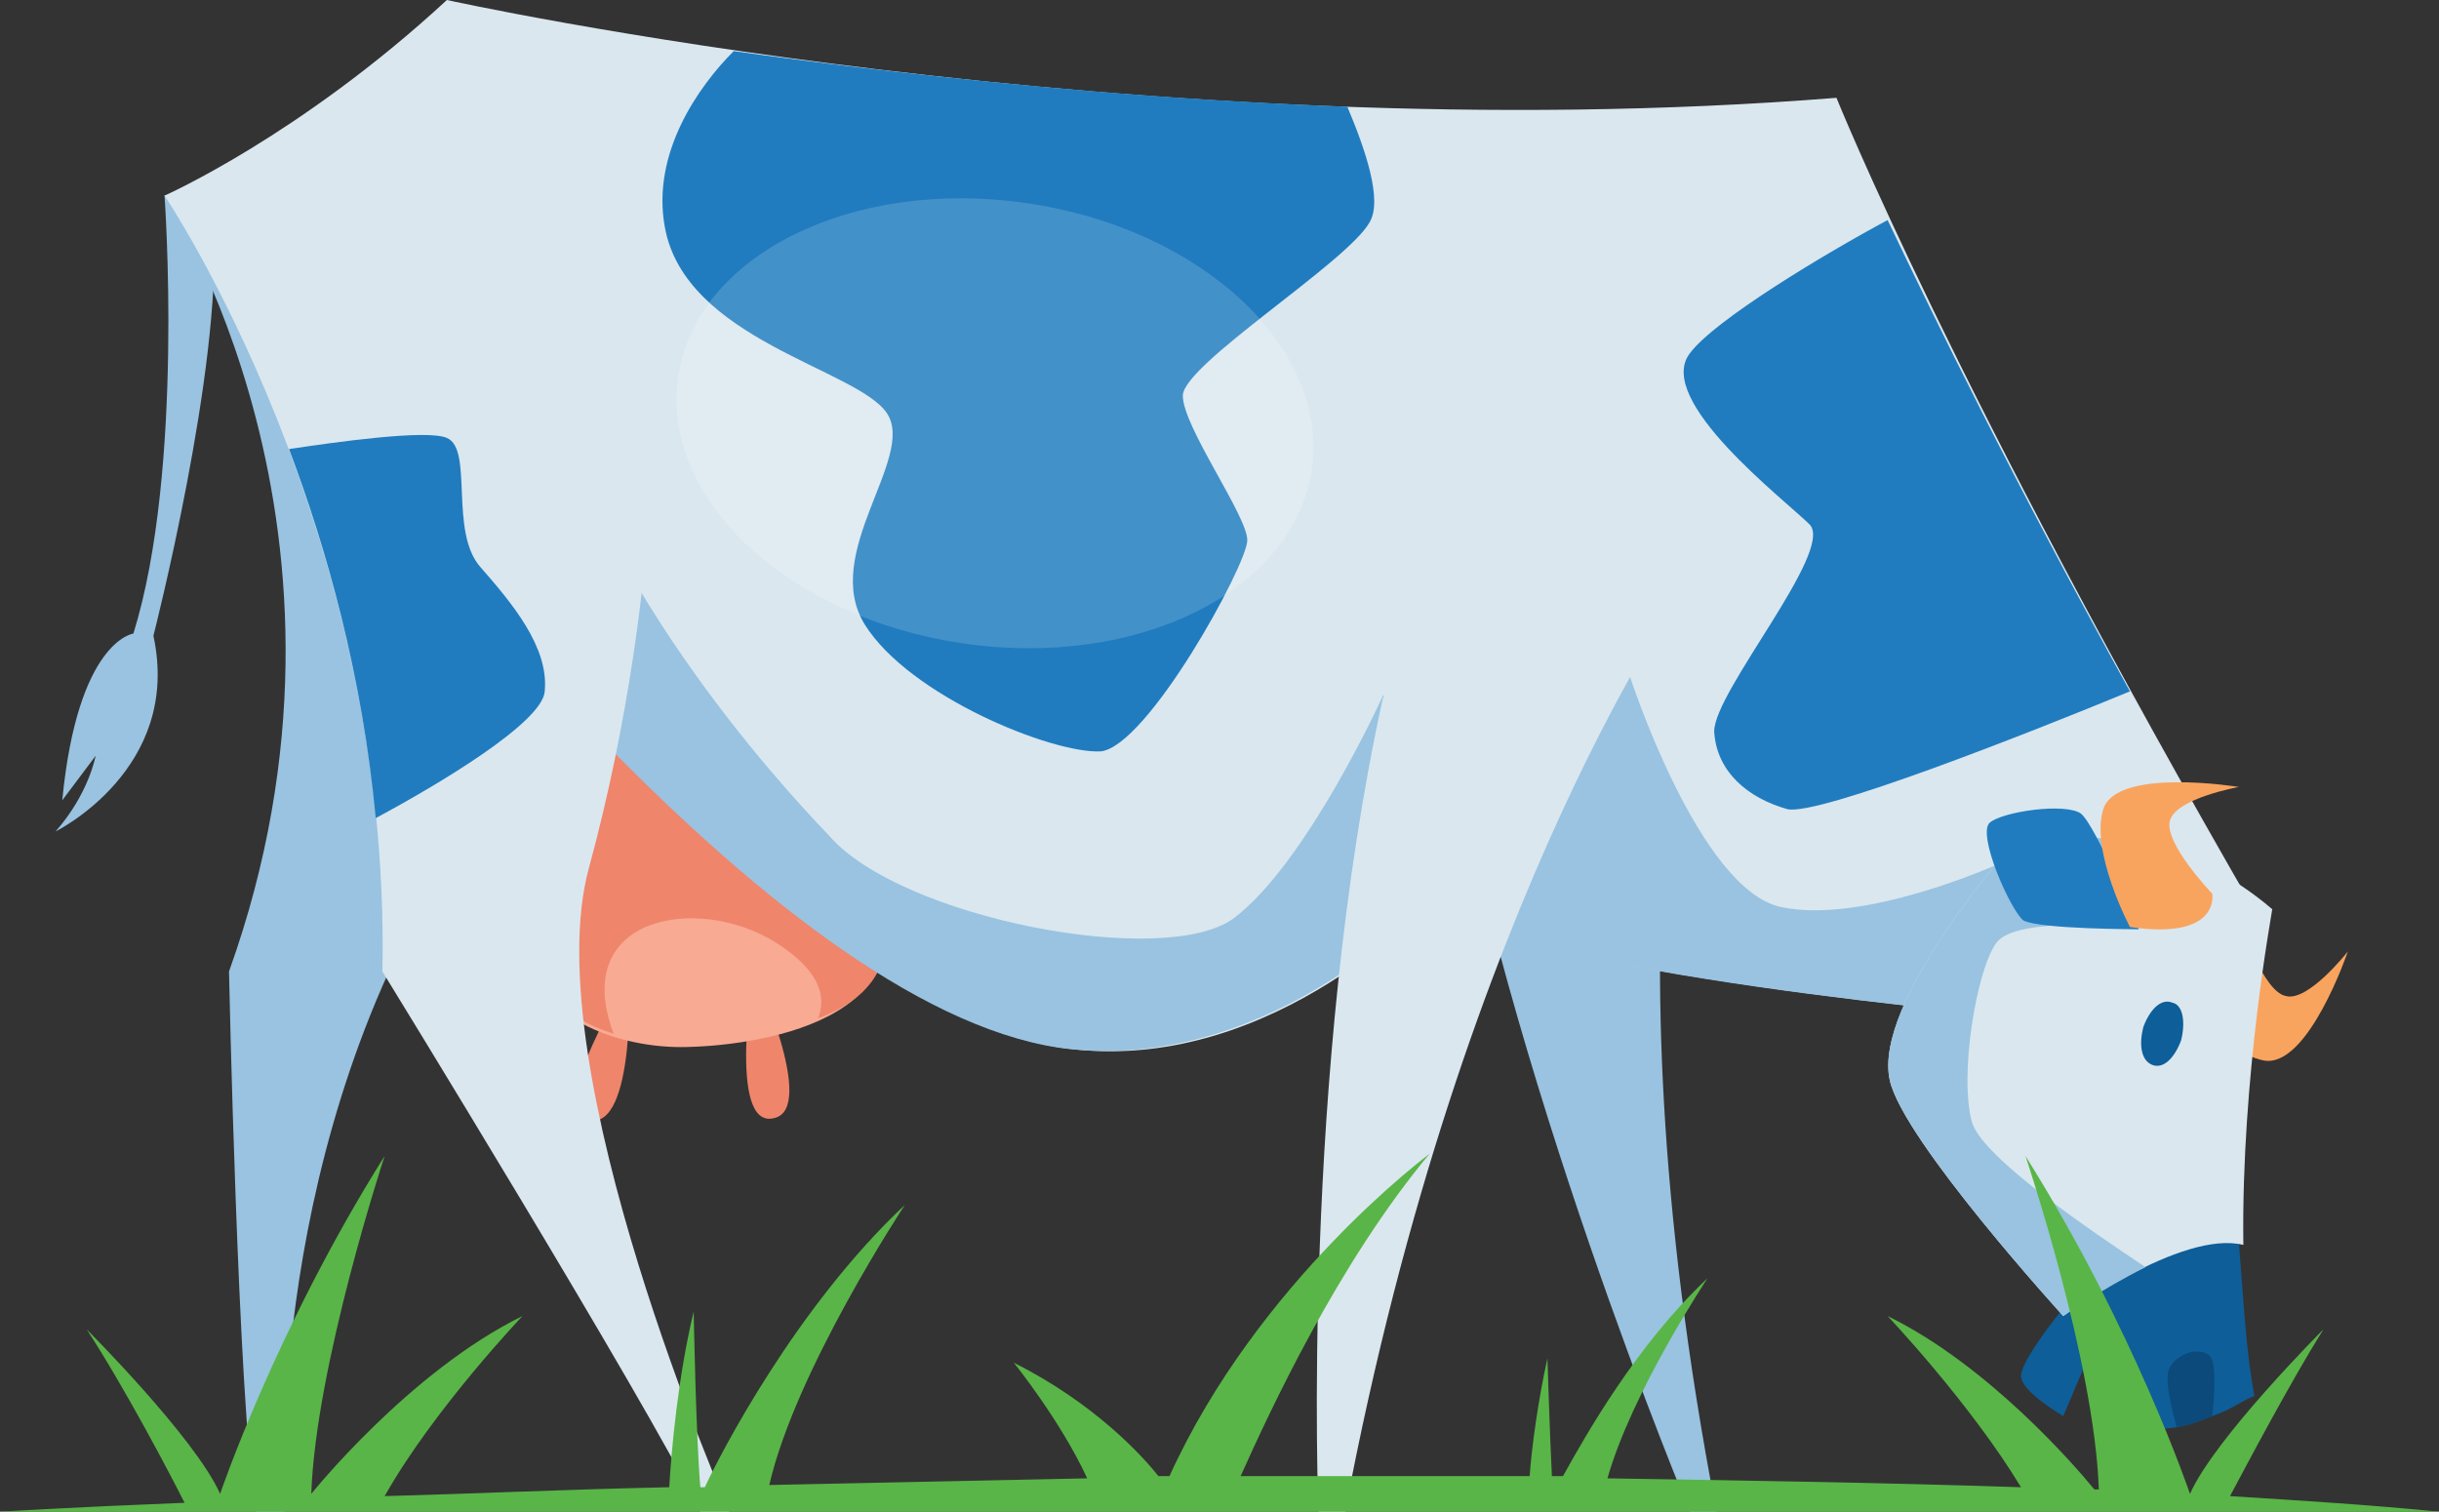 <?xml version="1.0" encoding="utf-8"?>
<!-- Generator: Adobe Illustrator 24.2.0, SVG Export Plug-In . SVG Version: 6.00 Build 0)  -->
<svg version="1.1" id="Layer_1" xmlns="http://www.w3.org/2000/svg" xmlns:xlink="http://www.w3.org/1999/xlink" x="0px" y="0px"
	 viewBox="0 0 109.7 68" style="enable-background:new 0 0 109.7 68;" xml:space="preserve">
<rect x="0" y="0" width="109.7" height="68" fill="#333333" stroke="none"/>
<style type="text/css">
	.st0{fill:#99C3E0;}
	.st1{fill:#EF856B;}
	.st2{fill:#F8AA93;}
	.st3{fill:#DAE7EF;}
	.st4{fill:#F9A45E;}
	.st5{fill:#0E5E99;}
	.st6{fill:#207CBF;}
	.st7{fill:#0B4A7B;}
	.st8{fill:#59B547;}
	.st9{opacity:0.16;fill:#FFFFFF;}
</style>
<g>
	<path class="st0" d="M7.4,8.8c0,0,10,15.1,2.9,34.9c0,0,0.4,19.2,1.2,24.3h1.3c0,0-1-15.4,7-28.7c8-13.3,3.5-26.8,3.5-26.8L7.4,8.8
		z"/>
	<path class="st0" d="M76.7,26.1c0,0-4.9,13.9,0.5,41.9h-1.2c0,0-8.3-19.8-11.1-36.6C64.9,31.4,66,20,76.7,26.1z"/>
	<path class="st1" d="M26.5,50.4c-2-0.4,1.8-6.5,1.8-6.5S28.6,50.8,26.5,50.4z M33.9,43.6c0,0-1.2,7.2,0.9,6.7
		C36.8,49.9,33.9,43.6,33.9,43.6z"/>
	<path class="st2" d="M28.2,31.4c0,0-4.4,6.9-4.6,10.5c-0.2,3.7,4,5.2,7,5.2c3.1,0,11.9-1.1,8.4-7.9C35.5,32.4,28.2,31.4,28.2,31.4z
		"/>
	<path class="st1" d="M39.1,39.2c-3.5-6.8-10.9-7.9-10.9-7.9s-4.4,6.9-4.6,10.5c-0.1,2.5,1.8,4,4,4.7c-2-5.3,3.8-6.3,7.3-4.1
		c2.2,1.4,2.2,2.6,1.9,3.4C39.3,44.9,40.9,42.9,39.1,39.2z"/>
	<path class="st3" d="M7.4,8.8c0,0,6.1-2.7,12.7-8.8c0,0,31.2,6.9,62.5,4.4c0,0,5.3,13.2,19,36.9l-10.2,4.5c0,0-23.7-2-27-5.3
		c0,0-7,7.7-16.1,6.7C31.9,45.5,7.4,8.8,7.4,8.8z"/>
	<path class="st0" d="M95.7,43.8l-5.9-4.9c0,0-6,2.7-9.7,1.9c-3.7-0.8-6.8-10.4-6.8-10.4l-11.1,0.9c0,0-3.4,7.5-6.7,10
		c-3.1,2.3-15,0-18.2-3.7C35,35.2,26.5,26,23.9,15.1l-13.4-1.8c7.2,9.9,24.9,32.6,37.7,33.9c9.2,0.9,16.1-6.7,16.1-6.7
		c3.3,3.3,27,5.3,27,5.3L95.7,43.8z"/>
	<path class="st0" d="M7.4,8.8c0,0,0.9,12.3-1.4,19.7c0,0-2.5,0.3-3.2,7.5l1.5-2c0,0-0.3,1.7-1.8,3.4c0,0,5.7-2.8,4.4-8.8
		c0,0,3.1-12.1,2.7-18.3L7.4,8.8z"/>
	<path class="st3" d="M7.4,8.8c0,0,10.2,15.1,9.8,34.9c0,0,11.8,19.2,14.3,24.3h1.3c0,0-8.8-20-6.3-29c3.6-13.3,2.9-24.4,2.9-24.4
		L7.4,8.8z"/>
	<path class="st3" d="M76,26.1c0,0-10.2,13.9-15.5,41.9h-1.2c0,0-0.8-19.8,2.9-36.6C62.2,31.4,67.7,20,76,26.1z"/>
	<g>
		<path class="st4" d="M97.7,44.1c0,0,2.1,3.2,4.1,3.6c2,0.4,3.8-4.9,3.8-4.9s-1.8,2.3-2.8,2c-1-0.2-2-3.2-2-3.2
			S99.1,40.2,97.7,44.1z"/>
		<path class="st5" d="M101.4,62.8c-0.4,0.1-1,0.6-1.9,0.9c-0.5,0.2-1,0.4-1.6,0.5c-0.7,0.1-1.4,0.2-2.3,0l-1.4-3.8l-1.4,3.3
			c0,0-1.9-1.1-1.9-1.8c0-0.7,1.7-2.8,1.7-2.8s5.3-3.9,8.1-3.2C100.9,58.3,101,60.7,101.4,62.8z"/>
		<path class="st3" d="M100.9,56c-2.8-0.7-8.1,3.2-8.1,3.2s-7.2-7.9-7.8-10.6C84.2,45.1,90.5,38,90.5,38s6.1-1.9,11.7,2.9
			C102.2,41,100.8,48.4,100.9,56z"/>
		<path class="st0" d="M95.8,41.7l0.1-3.8c-3.1-0.6-5.4,0.1-5.4,0.1s-6.3,7.1-5.5,10.6c0.6,2.7,7.8,10.6,7.8,10.6s1.7-1.2,3.7-2.2
			c-2.4-1.6-7.3-4.9-7.8-6.5c-0.6-2.1,0.2-6.9,1.1-8.1C90.7,41.2,95.8,41.7,95.8,41.7z"/>
		<path class="st6" d="M96.2,41.8c0,0-1.9-4.6-2.6-5.2c-0.7-0.5-3.5-0.1-4.1,0.4c-0.6,0.5,0.9,3.9,1.5,4.4
			C91.7,41.8,96.2,41.8,96.2,41.8z"/>
		<path class="st7" d="M99.5,63.7c-0.5,0.2-1,0.4-1.6,0.5c-0.2-0.8-0.6-2.2-0.3-2.7c0.4-0.7,1.4-0.9,1.8-0.5
			C99.7,61.3,99.6,62.8,99.5,63.7z"/>
		<path class="st5" d="M98.1,46.8c-0.3,0.8-0.8,1.3-1.3,1.1c-0.5-0.2-0.6-0.9-0.4-1.7c0.3-0.8,0.8-1.3,1.3-1.1
			C98.2,45.2,98.3,46,98.1,46.8z"/>
		<path class="st4" d="M95.8,41.7c0,0-1.8-3.4-1.2-5.3c0.6-1.9,6.1-1,6.1-1s-2.8,0.5-3.1,1.5c-0.3,1,1.9,3.3,1.9,3.3
			S99.9,42.3,95.8,41.7z"/>
	</g>
	<path class="st6" d="M16.9,36.8c2.8-1.5,7.5-4.3,7.6-5.7c0.2-2-1.5-4-2.9-5.6c-1.4-1.6-0.3-5.3-1.5-5.8c-0.9-0.4-5.1,0.2-7.1,0.5
		C14.7,24.7,16.3,30.4,16.9,36.8z"/>
	<path class="st6" d="M95.8,31.1c-4.6,1.9-14,5.6-15.4,5.3c-1.8-0.5-3.2-1.7-3.3-3.5c0-1.8,5.4-8.1,4.3-9.3c-1.1-1.1-7-5.6-5.4-7.7
		c1.1-1.5,6.1-4.5,8.9-6C87,14.3,90.5,21.5,95.8,31.1z M29.9,10.2c0.9,5.1,8.7,6.4,10,8.4c1.3,2-3,6.3-1,9.5c2,3.2,8.4,5.8,10.6,5.7
		c2.1-0.2,6.6-8.4,6.6-9.5c0-1.1-2.9-5.1-2.9-6.5c0-1.4,7.4-6,8.4-7.8c0.6-1-0.2-3.3-1-5.2C49.9,4.4,40.2,3.3,33,2.3
		C31.4,3.9,29.3,6.9,29.9,10.2z"/>
	<path class="st8" d="M100.3,67.3c0.8-1.5,2.7-5.1,4.2-7.5c0,0-4.9,4.9-6,7.4c0,0-2.5-7.4-7.4-15.2c0,0,3.1,9.2,3.3,15
		c-0.1,0-0.1,0-0.2,0c-0.9-1.1-4.8-5.6-9.3-7.8c0,0,3.7,3.9,6,7.7c-6-0.2-12.2-0.3-18.6-0.4c1.1-3.9,4.5-9,4.5-9
		c-3.2,3-5.5,7.1-6.5,8.9c-0.2,0-0.4,0-0.5,0c-0.1-2-0.2-5.3-0.2-5.3c-0.4,1.8-0.7,3.9-0.8,5.3c-4.3,0-8.7,0-13,0
		c1.3-2.9,4.4-9.6,8.5-14.5c0,0-7.7,5.7-11.7,14.5c-0.2,0-0.3,0-0.5,0c-0.7-0.9-2.9-3.3-6.5-5.1c0,0,2.1,2.6,3.3,5.2
		c-4.9,0.1-9.7,0.2-14.3,0.3c1.2-5.2,6.1-12.6,6.1-12.6c-4.9,4.6-8.3,11.2-9,12.7c-0.1,0-0.1,0-0.2,0c-0.2-2.3-0.3-7.9-0.3-7.9
		c-0.7,2.9-1,6.2-1.1,7.9c-4.7,0.1-9,0.3-12.8,0.4c2.2-3.9,6.2-8.1,6.2-8.1c-5.1,2.5-9.5,8-9.5,8c0.2-5.8,3.3-15.2,3.3-15.2
		c-4.9,7.8-7.4,15.2-7.4,15.2c-1.1-2.5-6-7.4-6-7.4c1.7,2.6,3.8,6.6,4.4,7.8C3.2,67.8,0,68,0,68h109.7
		C106.7,67.7,103.5,67.5,100.3,67.3z"/>
	<ellipse transform="matrix(0.145 -0.99 0.99 0.145 19.358 60.523)" class="st9" cx="44.7" cy="19.1" rx="10" ry="14.4"/>
</g>
</svg>
